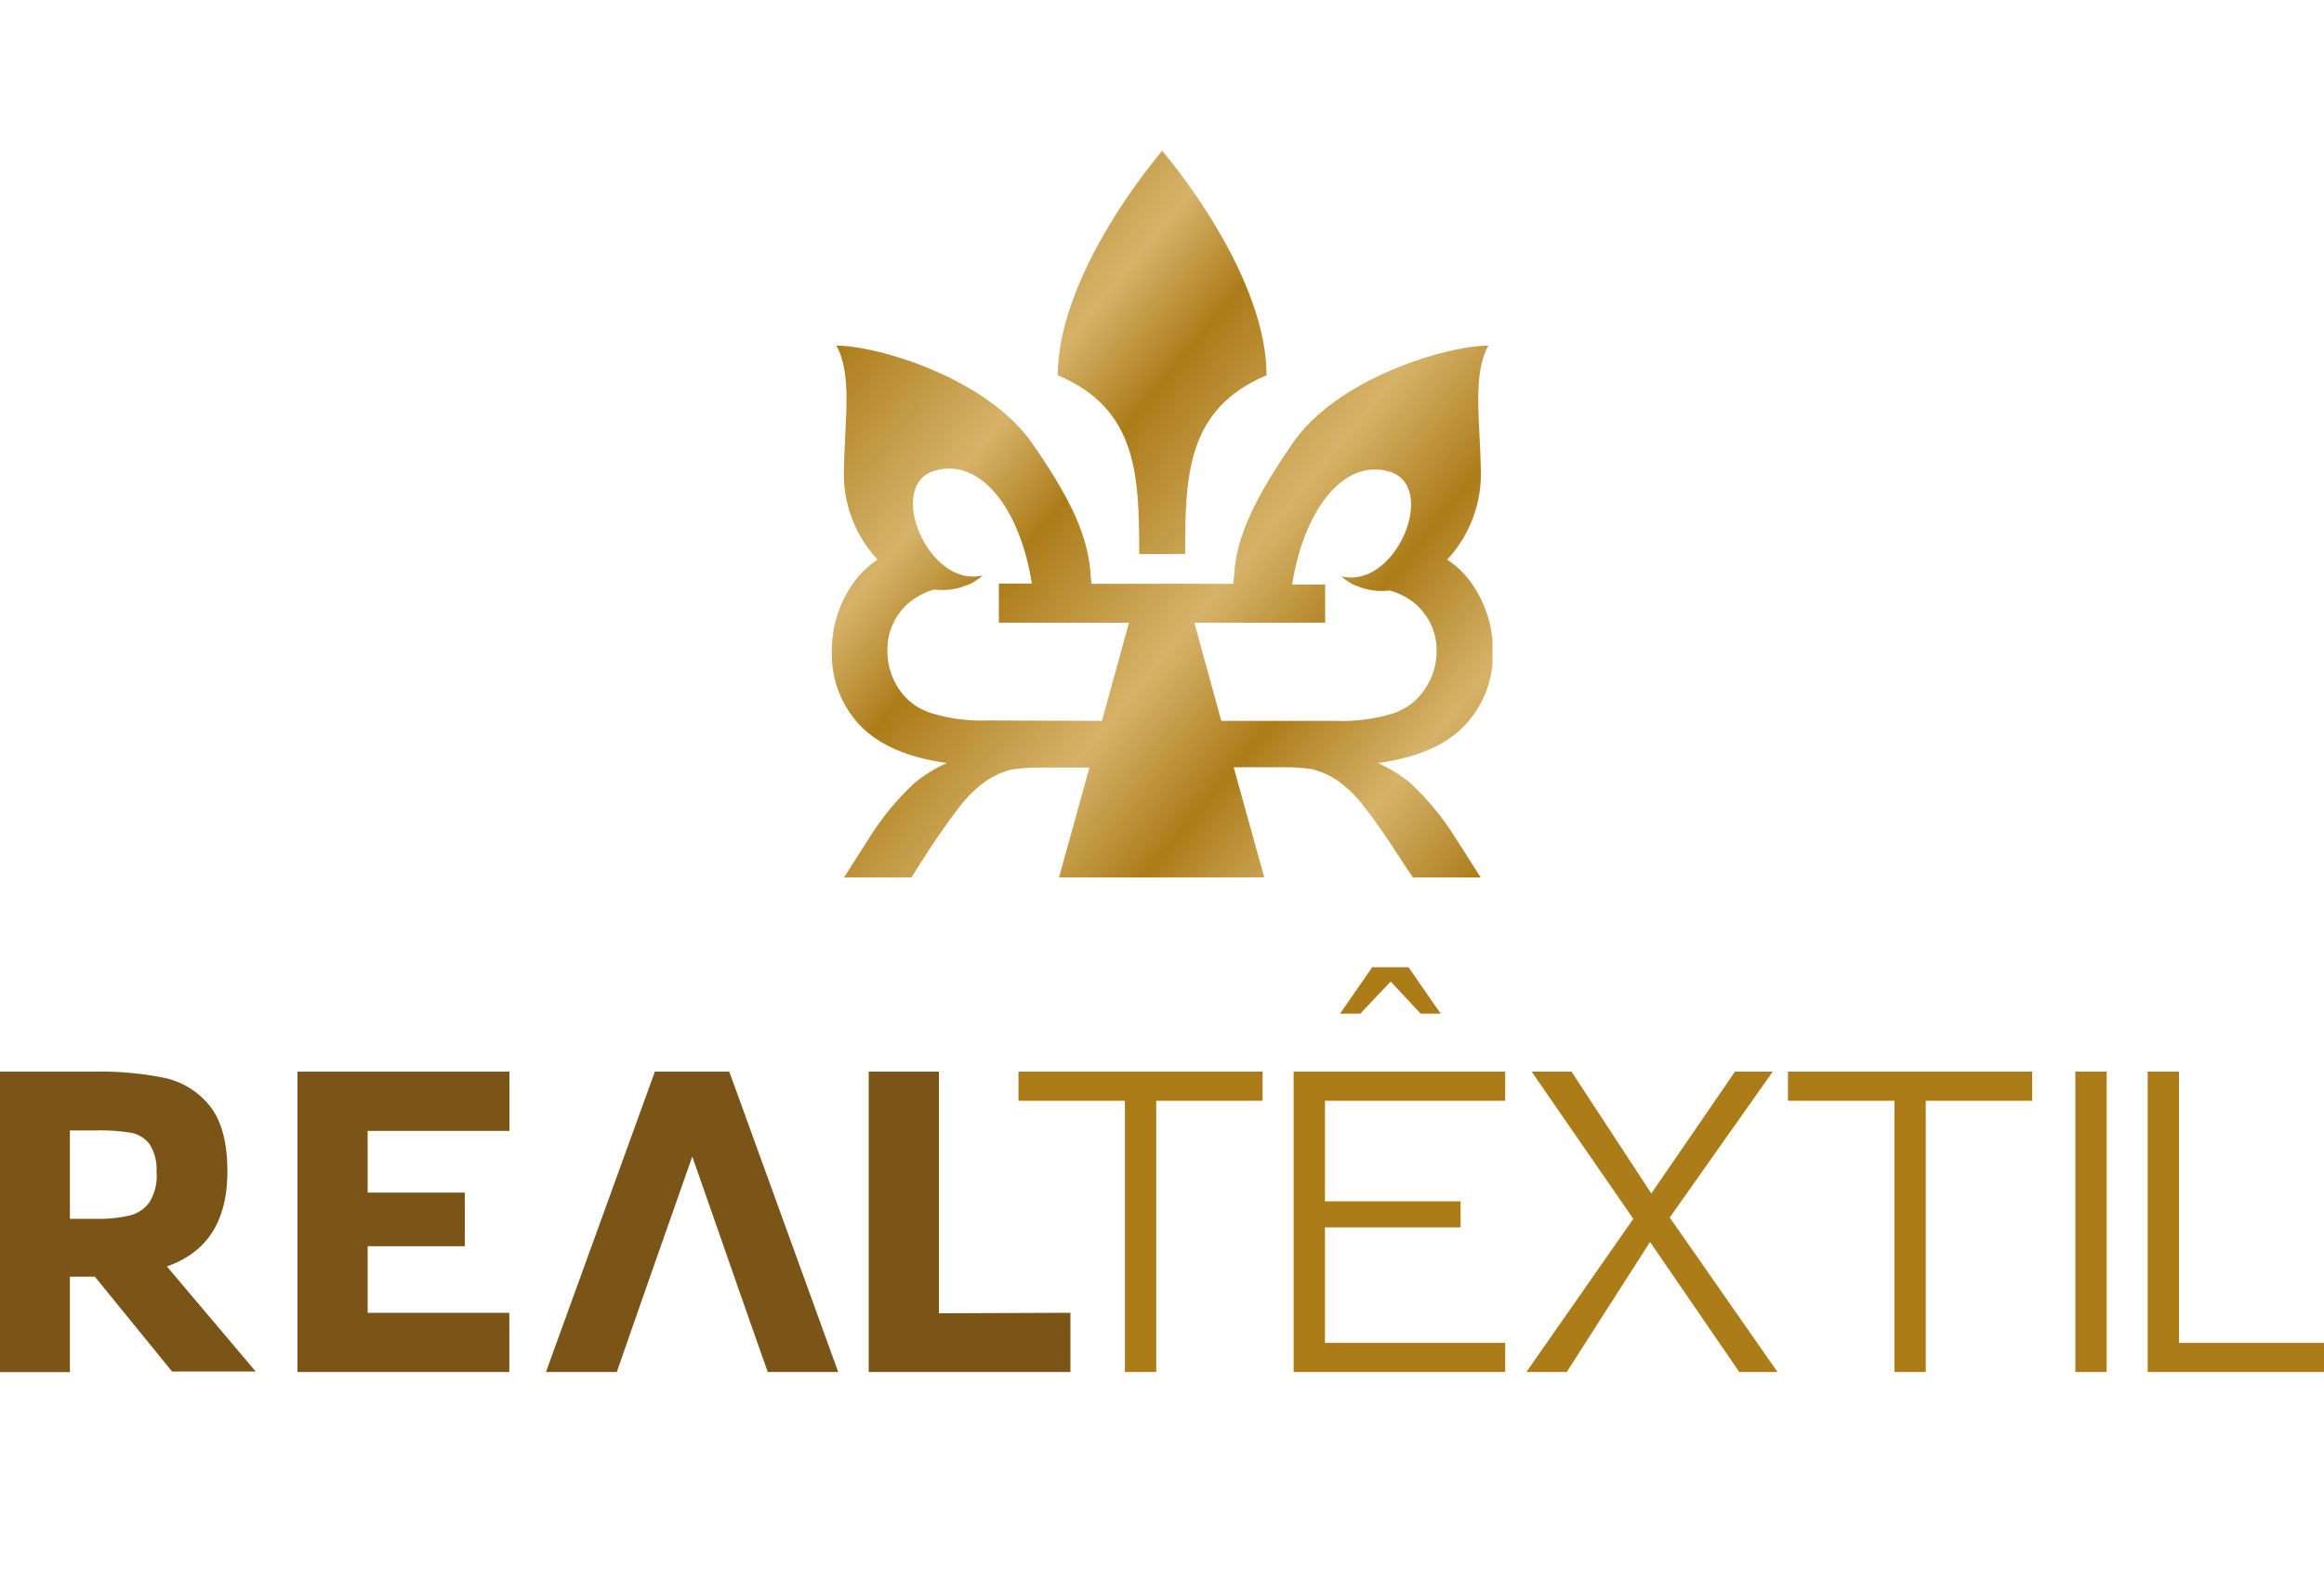 <svg xmlns="http://www.w3.org/2000/svg" xmlns:xlink="http://www.w3.org/1999/xlink" id="Camada_1" data-name="Camada 1" viewBox="0 0 250 170"><defs><style>.cls-1{fill:none;}.cls-2{clip-path:url(#clip-path);}.cls-3{fill:url(#Gradiente_sem_nome_2);}.cls-4{fill:#7b5418;}.cls-5{fill:#ac7c19;}</style><clipPath id="clip-path"><path class="cls-1" d="M128.48,67l2.9,10.56h12.34a18.42,18.42,0,0,0,6.23-.83A6.44,6.44,0,0,0,153.37,74a7.09,7.09,0,0,0,1.17-4A6.56,6.56,0,0,0,152.29,65a7.36,7.36,0,0,0-2.81-1.47,6.75,6.75,0,0,1-3.6-.52h-.14l.08,0a6.38,6.38,0,0,1-1.54-1c5.9,1.47,10.54-9.81,5.1-11.29-5-1.38-9.17,4.39-10.38,12.17h3.55V67H128.49Zm-9.94,10.56L121.45,67h-14V62.79H111c-1.21-7.77-5.34-13.55-10.38-12.17-5.44,1.46-.79,12.74,5.1,11.29a6.33,6.33,0,0,1-1.53,1l.07,0h-.14a6.73,6.73,0,0,1-3.6.52,7.25,7.25,0,0,0-2.8,1.47,6.61,6.61,0,0,0-2.26,5.14,7.18,7.18,0,0,0,1.18,4,6.42,6.42,0,0,0,3.41,2.65,18.45,18.45,0,0,0,6.24.83Zm-4.63,16.89,3.28-11.86h-5.14a19.53,19.53,0,0,0-3.24.21,8.78,8.78,0,0,0-2.66,1.17,13.27,13.27,0,0,0-3,2.93c-1.1,1.4-2.51,3.41-4.2,6.08l-.91,1.44H90.79l2.72-4.27a29.11,29.11,0,0,1,4.82-5.86,14.72,14.72,0,0,1,3.52-2.19q-6.34-.89-9.37-4.09a11.1,11.1,0,0,1-3-7.91,12.51,12.51,0,0,1,1.83-6.63,10,10,0,0,1,3.09-3.26,13.49,13.49,0,0,1-3.62-9.62c.09-5.34.93-10.31-.81-13.4,4.52,0,16.27,3.55,21.06,10.51,4,5.74,6.11,10,6.3,14.33.08.78.06.46.08.78h15.26c0-.33.05-.59.08-.78.19-4.31,2.35-8.59,6.3-14.33,4.79-7,16.54-10.51,21.06-10.51-1.74,3.09-.9,8.06-.81,13.4a13.49,13.49,0,0,1-3.62,9.62,10,10,0,0,1,3.09,3.26,12.51,12.51,0,0,1,1.83,6.63,11.1,11.1,0,0,1-3,7.91c-2,2.15-5.14,3.5-9.37,4.09a14.72,14.72,0,0,1,3.52,2.19,29.11,29.11,0,0,1,4.82,5.86l2.72,4.27h-7.29L151,92.94c-1.69-2.66-3.1-4.68-4.2-6.08a13.27,13.27,0,0,0-3-2.93,8.78,8.78,0,0,0-2.66-1.17,19.53,19.53,0,0,0-3.24-.21h-5.19L136,94.4Zm13.58-34.84c0-8.46.18-15.63,8.76-19.23,0-8.25-6.25-18.19-11.23-24.16-5,6-11.23,15.91-11.23,24.16,8.58,3.61,8.75,10.78,8.76,19.23Z"></path></clipPath><linearGradient id="Gradiente_sem_nome_2" x1="164.54" y1="78.04" x2="95.26" y2="135.28" gradientTransform="matrix(1, 0, 0, -1, 0, 166)" gradientUnits="userSpaceOnUse"><stop offset="0" stop-color="#ac7c19"></stop><stop offset="0.15" stop-color="#d6b36a"></stop><stop offset="0.31" stop-color="#ac7c19"></stop><stop offset="0.46" stop-color="#d6b36a"></stop><stop offset="0.67" stop-color="#ac7c19"></stop><stop offset="0.79" stop-color="#d6b36a"></stop><stop offset="1" stop-color="#ac7c19"></stop></linearGradient></defs><g class="cls-2"><rect class="cls-3" x="89.44" y="16.18" width="71.11" height="78.23"></rect></g><path class="cls-4" d="M115.15,141.25v6.37H93.45V115.3H101v26ZM74.47,124.44c-3.82,10.89-4.54,12.89-8.12,23.18H58.73L70.45,115.3h8l11.72,32.32H82.59C78.9,137.18,78.33,135.44,74.47,124.44Zm-34.92-2.76v6.64H50v5.77H39.55v7.16H54.79v6.37H32V115.3H54.8v6.38ZM16.83,126.2a5.05,5.05,0,0,0-.74-3.09,3.23,3.23,0,0,0-2-1.23,20.33,20.33,0,0,0-3.74-.25H7.52v9.51h2.82a14.85,14.85,0,0,0,3.58-.35,3.66,3.66,0,0,0,2.15-1.43,5.36,5.36,0,0,0,.78-3.16Zm-6.62,11.17H7.52v10.26H0V115.3H10.34a34.67,34.67,0,0,1,7.33.67,8.52,8.52,0,0,1,4.88,3q1.92,2.39,1.91,7.09,0,7.94-6.51,10.2l9.56,11.31h-9Z"></path><polygon class="cls-5" points="250 144.48 250 147.62 231.03 147.62 231.03 115.3 234.4 115.3 234.4 144.48 250 144.48"></polygon><rect class="cls-5" x="223.25" y="115.3" width="3.37" height="32.32"></rect><polygon class="cls-5" points="218.61 118.44 207.16 118.44 207.16 147.62 203.79 147.62 203.79 118.44 192.34 118.44 192.34 115.3 218.61 115.3 218.61 118.44"></polygon><polygon class="cls-5" points="187.1 147.62 177.5 133.63 168.54 147.62 164.2 147.62 175.7 131.14 164.76 115.3 169.05 115.3 177.64 128.41 186.64 115.3 190.7 115.3 179.62 131 191.21 147.62 187.1 147.62"></polygon><path class="cls-5" d="M142.53,118.44v10.81h14.59v2.81H142.53v12.42h19.39v3.14H139.16V115.3h22.76v3.14Zm10.3-9.37-3.23-3.46-3.28,3.46h-2.17l3.46-5h3.91l3.46,5Z"></path><polygon class="cls-5" points="135.82 118.44 124.38 118.44 124.38 147.62 121.01 147.62 121.01 118.44 109.56 118.44 109.56 115.3 135.82 115.3 135.82 118.44"></polygon></svg>